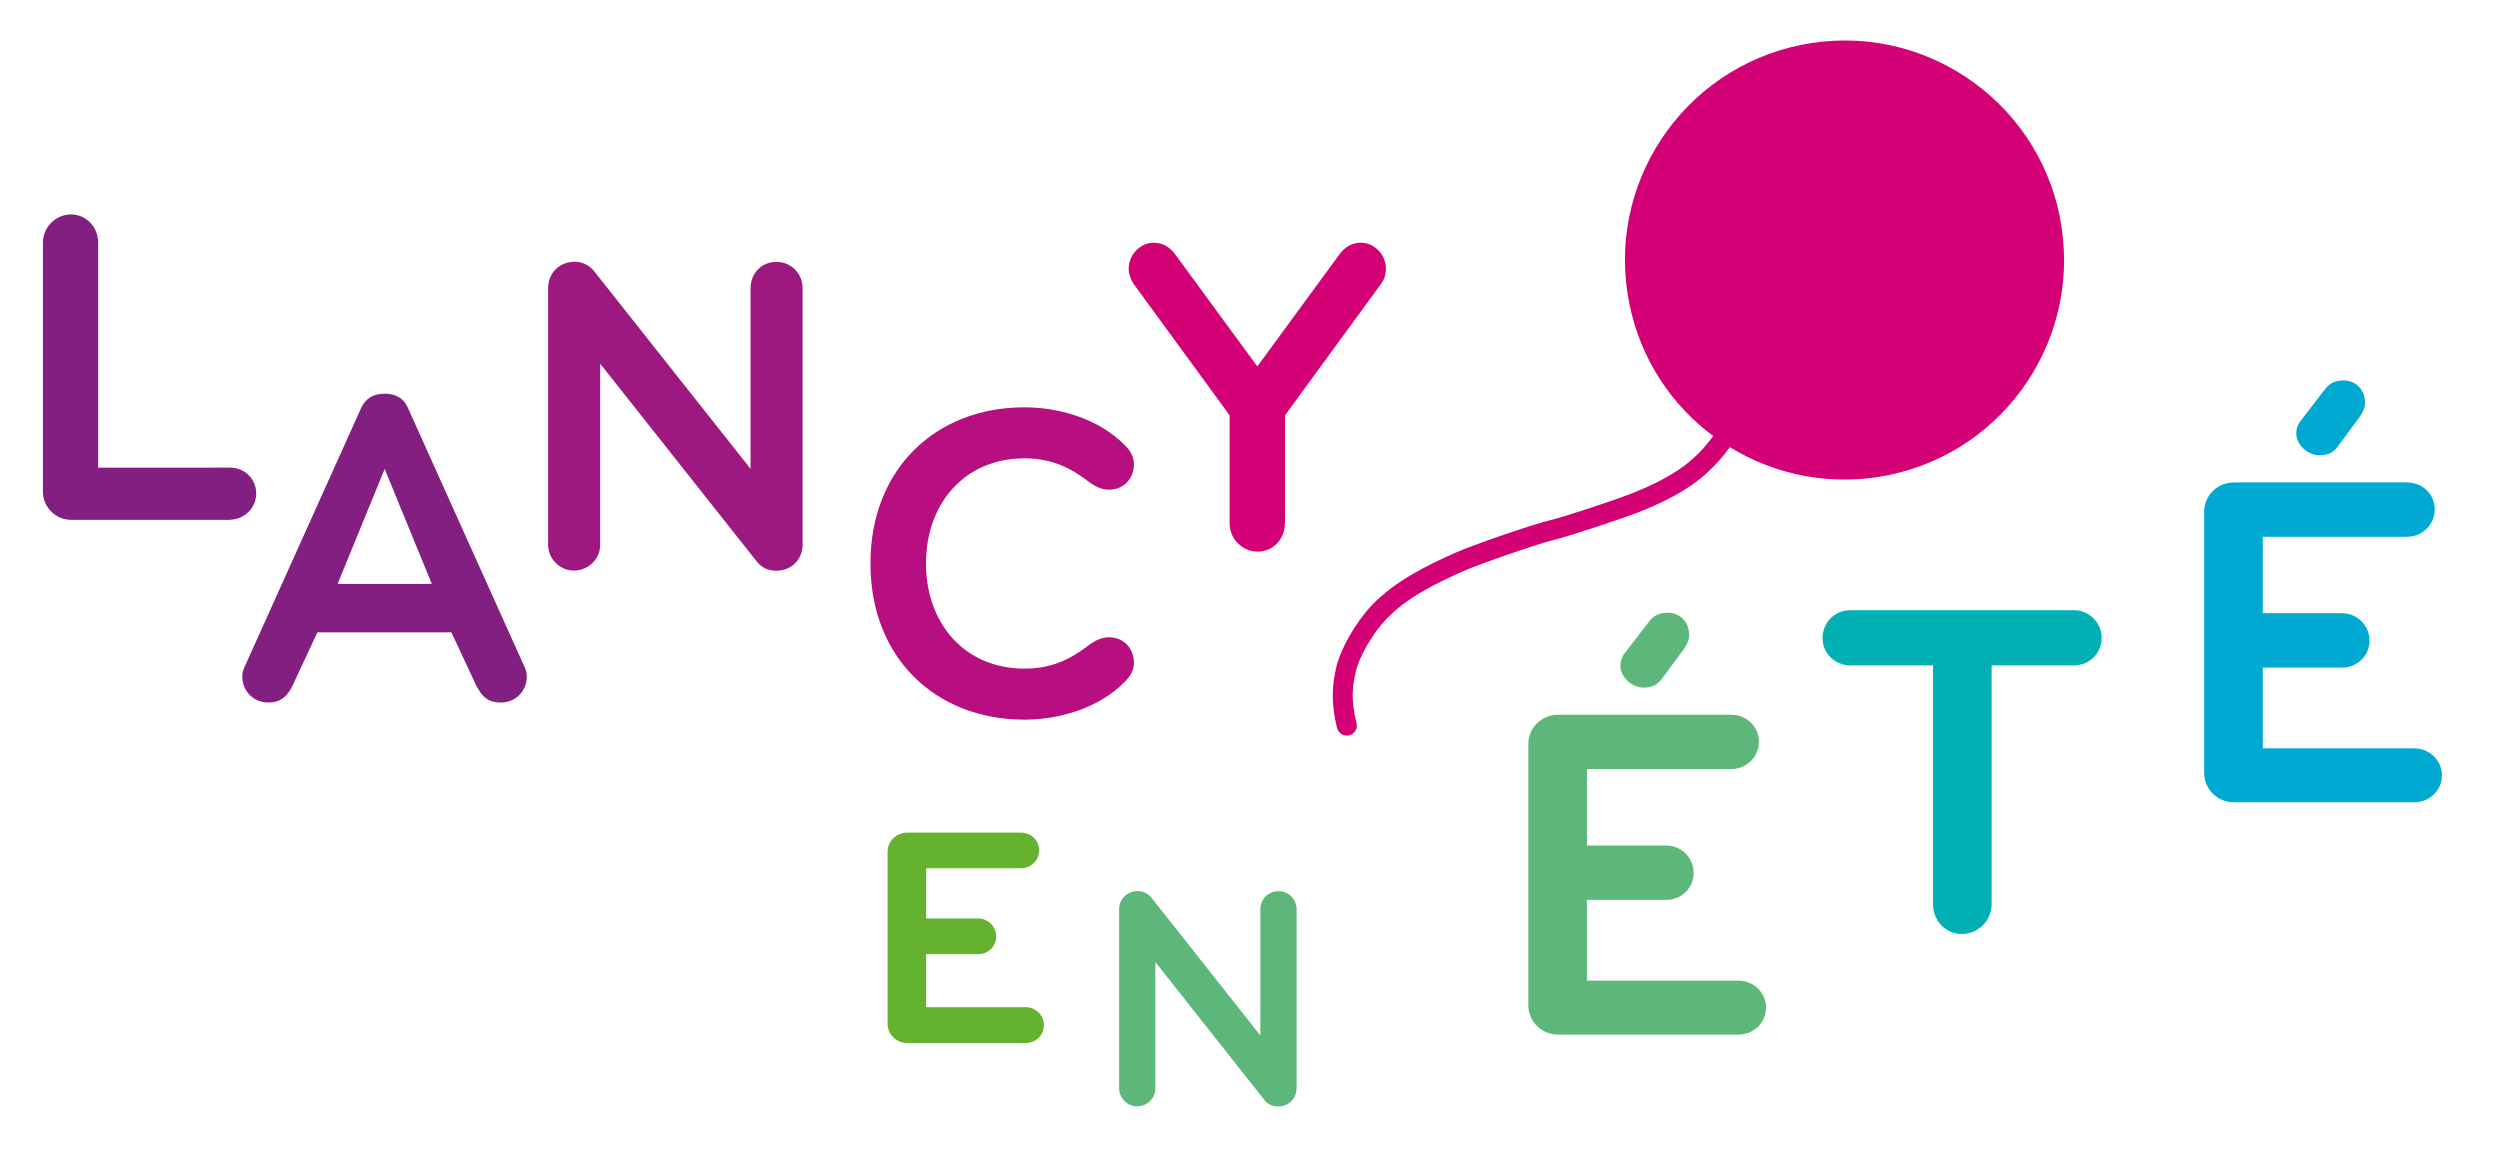 <?xml version="1.0" encoding="UTF-8"?><svg id="Calque_1" xmlns="http://www.w3.org/2000/svg" viewBox="0 0 172.41 79.46"><defs><style>.cls-1{fill:#00a9d1;}.cls-2{fill:#00b0b2;}.cls-3{fill:#b70e80;}.cls-4{fill:#65b22e;}.cls-5{fill:#d40075;}.cls-6{fill:#9d1980;}.cls-7{fill:#821f81;}.cls-8{fill:#5db67a;}</style></defs><path class="cls-5" d="M142.05,14.92c-1.67-8.2-9.66-13.49-17.86-11.82-8.19,1.67-13.49,9.66-11.82,17.86,.77,3.8,2.9,6.97,5.78,9.11-.4,.55-.88,1.1-1.39,1.55-1.27,1.15-2.92,1.89-4.36,2.46-.75,.3-4.5,1.57-5.62,1.83-1.14,.27-5.23,1.68-6.44,2.22-1.94,.87-4.15,1.94-5.74,3.62-1.14,1.2-2.2,3.08-2.47,4.37-.18,.87-.42,2.06,.08,4.09,.08,.31,.36,.52,.67,.52,.06,0,.11,0,.17-.02,.37-.09,.6-.47,.5-.84-.43-1.72-.24-2.65-.07-3.47,.21-1.03,1.16-2.7,2.12-3.7,1.42-1.5,3.49-2.5,5.31-3.31,1.1-.49,5.15-1.89,6.19-2.14,1.19-.28,5.01-1.58,5.81-1.89,1.56-.62,3.34-1.42,4.78-2.72,.58-.53,1.15-1.16,1.61-1.8,3.15,1.93,7.01,2.72,10.92,1.93,8.2-1.67,13.49-9.66,11.82-17.86Z"/><g><path class="cls-8" d="M114.97,42.26c-.6,0-.96,.23-1.26,.63l-1.56,2.02c-.23,.26-.4,.6-.4,.99,0,.83,.83,1.52,1.59,1.52,.66,0,.99-.23,1.29-.63l1.49-2.02c.2-.27,.37-.63,.37-.96,0-.96-.66-1.56-1.52-1.56m6.83,27.27c0-1.06-.86-1.89-1.92-1.89h-10.44v-5.57h5.47c1.03,0,1.89-.8,1.89-1.86s-.86-1.89-1.89-1.89h-5.47v-5.27h9.94c1.06,0,1.92-.83,1.92-1.89s-.86-1.86-1.92-1.86h-11.93c-1.13,0-2.05,.89-2.05,2.02v18.02c0,1.13,.93,2.02,2.05,2.02h12.42c1.06,0,1.92-.8,1.92-1.86"/><path class="cls-2" d="M144.94,44c0-1.06-.86-1.92-1.92-1.92h-15.41c-1.09,0-1.92,.86-1.92,1.92s.86,1.89,1.92,1.89h5.7v16.47c0,1.13,.86,2.05,1.99,2.05s2.05-.93,2.05-2.05v-16.47h5.67c1.09,0,1.92-.86,1.92-1.89"/><path class="cls-1" d="M161.58,26.24c-.6,0-.96,.23-1.26,.63l-1.56,2.02c-.23,.26-.4,.6-.4,.99,0,.83,.83,1.52,1.59,1.52,.66,0,.99-.23,1.29-.63l1.49-2.02c.2-.27,.37-.63,.37-.96,0-.96-.66-1.56-1.52-1.56m6.83,27.27c0-1.06-.86-1.89-1.92-1.89h-10.44v-5.57h5.47c1.03,0,1.89-.8,1.89-1.86s-.86-1.89-1.89-1.89h-5.47v-5.27h9.94c1.06,0,1.92-.83,1.92-1.89s-.86-1.86-1.92-1.86h-11.93c-1.13,0-2.05,.89-2.05,2.02v18.02c0,1.13,.93,2.02,2.05,2.02h12.42c1.06,0,1.92-.8,1.92-1.86"/></g><g><path class="cls-4" d="M71.99,70.7c0-.7-.57-1.24-1.26-1.24h-6.86v-3.66h3.59c.68,0,1.24-.52,1.24-1.22s-.57-1.24-1.24-1.24h-3.59v-3.46h6.53c.7,0,1.26-.54,1.26-1.24s-.57-1.22-1.26-1.22h-7.84c-.74,0-1.35,.59-1.35,1.33v11.85c0,.74,.61,1.33,1.35,1.33h8.17c.7,0,1.26-.52,1.26-1.22"/><path class="cls-8" d="M89.42,75.07v-12.35c0-.67-.52-1.26-1.26-1.26s-1.24,.59-1.24,1.26v8.69l-7.51-9.5c-.2-.26-.57-.46-.92-.46-.81,0-1.31,.59-1.31,1.26v12.35c0,.67,.57,1.24,1.24,1.24s1.26-.54,1.26-1.24v-8.71l7.51,9.5c.24,.31,.54,.46,.96,.46,.74,0,1.26-.57,1.26-1.24"/></g><path class="cls-7" d="M15.89,35.84c.97-.03,1.78-.81,1.78-1.81s-.81-1.78-1.78-1.78H6.77v-15.52c0-1.06-.81-1.94-1.87-1.94s-1.94,.87-1.94,1.94v17.18c0,1.06,.87,1.94,1.94,1.94H15.89Z"/><path class="cls-7" d="M29.78,40.27h-6.5l3.25-7.93,3.25,7.93Zm3.15,7.15c.34,.66,.78,1.03,1.59,1.03,1.12,0,1.81-.87,1.81-1.78,0-.25-.06-.5-.19-.75l-8-17.77c-.28-.66-.81-1-1.62-1s-1.34,.37-1.62,1l-8,17.77c-.13,.25-.19,.5-.19,.75,0,.91,.69,1.78,1.81,1.78,.81,0,1.25-.41,1.59-1.03l1.78-3.81h9.24l1.78,3.81Z"/><path class="cls-6" d="M55.35,37.58V19.87c0-.97-.75-1.81-1.81-1.81s-1.78,.84-1.78,1.81v12.46l-10.78-13.62c-.28-.38-.81-.66-1.31-.66-1.16,0-1.87,.84-1.87,1.81v17.71c0,.97,.81,1.78,1.78,1.78s1.81-.78,1.81-1.78v-12.49l10.78,13.62c.34,.44,.78,.66,1.37,.66,1.06,0,1.81-.81,1.81-1.78"/><path class="cls-3" d="M70.64,46.11c-4.09,0-6.78-3.09-6.78-7.25s2.69-7.25,6.78-7.25c2.12,0,3.4,.81,4.59,1.72,.41,.28,.81,.44,1.25,.44,1.06,0,1.72-.81,1.72-1.75,0-.5-.22-.91-.59-1.28-1.78-1.84-4.53-2.65-6.96-2.65-6.12,0-10.62,4.25-10.62,10.77s4.5,10.77,10.62,10.77c2.44,0,5.18-.81,6.96-2.65,.37-.38,.59-.78,.59-1.28,0-.94-.66-1.75-1.72-1.75-.44,0-.84,.16-1.25,.44-1.19,.91-2.47,1.72-4.59,1.72"/><path class="cls-5" d="M88.62,36.1v-7.46l6.62-9.06c.25-.34,.34-.72,.34-1.06,0-.94-.78-1.78-1.72-1.78-.62,0-1.09,.28-1.47,.78l-5.68,7.75-5.68-7.75c-.38-.5-.84-.78-1.47-.78-.94,0-1.72,.84-1.72,1.78,0,.34,.12,.72,.34,1.06l6.62,9.06v7.46c0,1.06,.87,1.94,1.94,1.94s1.87-.87,1.87-1.94"/></svg>